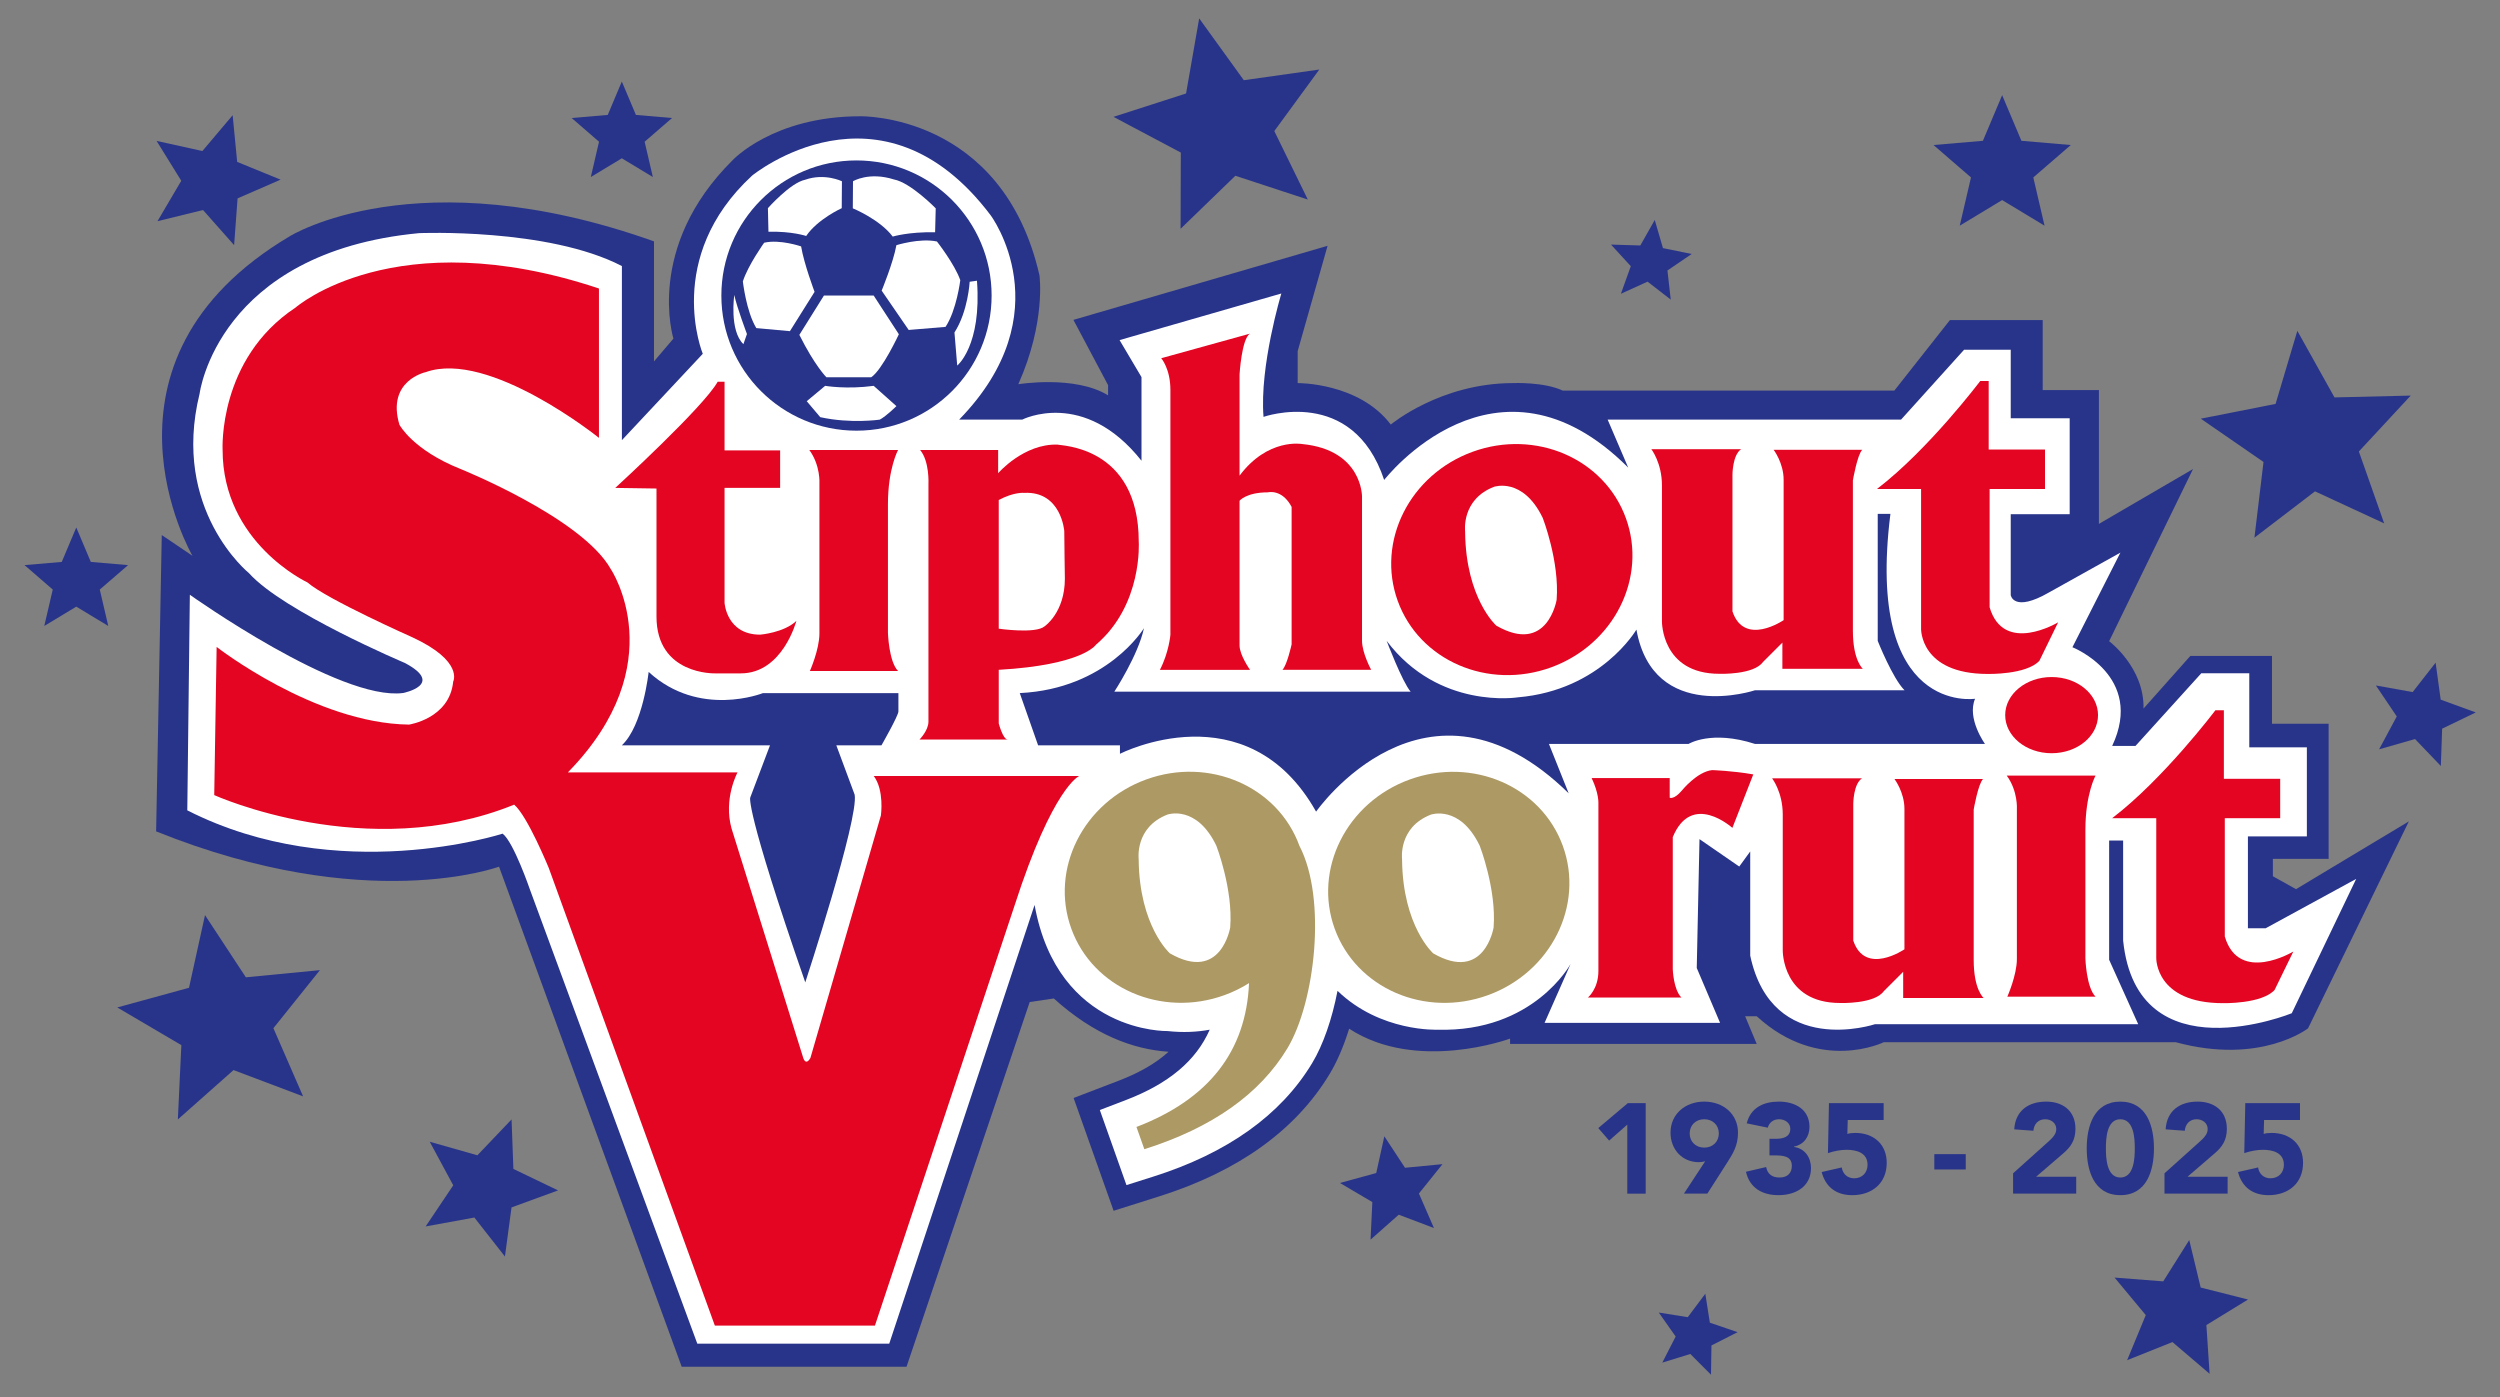 <?xml version="1.0" encoding="UTF-8"?> <svg xmlns="http://www.w3.org/2000/svg" xmlns:xlink="http://www.w3.org/1999/xlink" id="Laag_1" version="1.1" viewBox="0 0 289.1 161.6"><rect x="0" y="0" width="289.1" height="161.6" fill="#808080" stroke="none"/><defs><style> .st0 { fill: #fff; } .st1, .st2 { fill: #28348a; } .st2 { fill-rule: evenodd; } .st3 { fill: #e30521; } .st4 { fill: #ad9964; } </style></defs><path class="st1" d="M265.519,102.826l-2.683-1.496v-2.011h6.447v-15.629h-6.551v-7.84h-9.439l-5.416,6.087c.103-4.746-3.975-7.789-3.975-7.789l9.7-19.91-10.884,6.345v-15.474h-6.498v-8.098h-10.729l-6.427,8.155h-38.35c-2.201-1.022-5.738-.865-5.738-.865-8.409,0-14.145,4.794-14.145,4.794-3.694-4.873-10.767-4.794-10.767-4.794v-3.694l3.458-12.181-29.392,8.566,4.008,7.544v1.179c-3.851-2.358-10.379-1.283-10.379-1.283,3.225-7.233,2.443-12.61,2.443-12.61-4.301-18.767-20.723-18.376-20.723-18.376-10.068,0-14.76,5.082-14.76,5.082-10.166,10.067-6.842,20.625-6.842,20.625l-2.248,2.639v-13.88c-27.466-9.775-42.129-.586-42.129-.586-24.339,14.467-11.241,36.948-11.241,36.948l-3.55-2.4-.653,34.268c24.314,9.791,39.653,4.079,39.653,4.079l21.125,57.832h25.998l14.245-42.178,2.785-.412c4.657,4.211,9.181,5.885,13.238,6.159-0.0.011.003.02.016.021-1.447,1.31-3.354,2.413-5.75,3.33l-5.213,1.998,4.627,13.044,5.272-1.666c9.171-2.898,15.809-7.671,19.729-14.186.868-1.443,1.623-3.224,2.236-5.206,7.847,5.126,18.611,1.147,18.611,1.147v.619h28.523l-1.34-3.198h1.341c7.273,6.654,14.7,2.992,14.7,2.992h33.734c9.852,2.682,15.319-1.599,15.319-1.599l11.657-23.934-13.05,7.84Z"></path><path class="st0" d="M262.01,107.346h-2.061v-10.622h6.817v-10.305h-6.659v-8.562h-5.549l-7.61,8.403h-2.695c3.805-8.085-4.598-11.415-4.598-11.415l5.549-10.94-8.244,4.598c-4.122,2.378-4.439.317-4.439.317v-9.354h6.817v-11.098h-6.817v-7.927h-5.391l-7.293,8.085h-33.928l2.378,5.549c-15.299-15.3-28.222,1.427-28.222,1.427-3.647-10.94-13.951-7.293-13.951-7.293-.475-5.866,2.061-14.269,2.061-14.269l-18.708,5.39,2.536,4.28v9.671c-6.659-8.403-13.793-4.756-13.793-4.756h-7.293c12.049-12.367,3.647-23.623,3.647-23.623-12.684-16.805-27.586-4.598-27.586-4.598-10.305,9.512-5.708,20.61-5.708,20.61l-9.354,9.988v-20.135c-8.561-4.439-23.464-3.805-23.464-3.805-23.305,2.22-25.367,18.55-25.367,18.55-3.329,13.476,5.708,20.769,5.708,20.769,3.964,4.439,18.049,10.395,18.049,10.395,4.653,2.489-.217,3.463-.217,3.463-7.358.974-24.671-11.362-24.671-11.362l-.295,24.932c17.44,8.879,36.464,2.695,36.464,2.695,1.268.951,3.171,6.5,3.171,6.5l19.342,52.477h22.196l16.807-50.734c2.695,14.903,15.379,14.586,15.379,14.586,1.78.195,3.401.115,4.873-.158-1.591,3.603-4.757,6.242-9.667,8.124l-3.041,1.165,3.079,8.681,3.075-.972c8.601-2.718,14.793-7.139,18.404-13.141,1.281-2.128,2.297-5.09,2.93-8.351,4.968,4.801,11.578,4.494,11.578,4.494,11.098.317,15.378-7.61,15.378-7.61l-3.012,6.817h20.293l-2.696-6.342.317-14.903,4.597,3.171,1.269-1.744v12.049c2.536,11.891,14.427,7.927,14.427,7.927h30.44l-3.362-7.451v-13.793h1.618v11.574c1.619,15.696,19.501,8.402,19.501,8.402l7.451-15.537-10.463,5.707Z"></path><path class="st3" d="M59.453,93.049c-16.994,6.908-34.679-1.105-34.679-1.105l.277-17.133s11.329,8.842,22.244,8.981c0,0,4.698-.691,5.112-4.974,0,0,1.243-2.349-4.698-5.112,0,0-9.948-4.422-12.158-6.356,0,0-9.81-4.559-9.81-15.336,0,0-.553-10.5,8.428-16.441,0,0,11.467-10.087,35.093-2.211v17.271s-12.711-10.224-20.034-7.599c0,0-4.56.967-3.04,6.079,0,0,1.52,2.901,7.046,5.112,0,0,14.093,5.665,17.409,11.606,0,0,7.323,10.915-4.974,23.488h19.62s-1.658,3.04-.691,6.494l8.29,26.527s.276.967.829,0l8.152-28.047s.414-2.901-.829-4.559h23.765s-3.04,1.243-7.461,14.922l-16.165,48.634h-18.514l-19.205-52.917s-2.487-6.079-4.007-7.323Z"></path><path class="st3" d="M71.15,56.42s10.255-9.389,11.843-12.277h.794v7.944h6.427v4.333h-6.427v13.288s.216,3.683,4.116,3.683c0,0,2.744-.216,4.189-1.589,0,0-1.589,6.067-6.427,6.067h-2.961s-6.788.216-6.788-6.572v-14.804l-4.766-.072Z"></path><path class="st3" d="M93.587,52.035h10.265s-1.171,2.136-1.171,6.269v14.881s.103,3.341,1.171,4.409h-10.196s1.102-2.48,1.102-4.34v-17.361s.138-2.067-1.171-3.858Z"></path><path class="st3" d="M131.684,62.644c0-11.161-9.162-11.091-9.369-11.229-3.927-.137-6.889,3.307-6.889,3.307v-2.687h-9.025c1.102,1.309.965,3.927.965,3.927v27.488c0,1.034-1.033,2.067-1.033,2.067h10.196c-.551,0-1.034-1.86-1.034-1.86v-6.2c9.713-.551,11.23-2.893,11.23-2.893,5.442-4.616,4.96-11.918,4.96-11.918ZM120.799,72.427c-1.033.896-5.305.276-5.305.276v-14.88c1.791-.964,2.962-.827,2.962-.827,4.271-.207,4.616,4.409,4.616,4.409,0,.965.069,5.512.069,5.512,0,3.927-2.342,5.511-2.342,5.511Z"></path><path class="st3" d="M134.13,77.46h10.423s-1.212-1.697-1.212-2.828v-16.724s.771-.973,3.276-.973c0,0,1.637-.433,2.746,1.686v15.896s-.53,2.408-1.06,2.938h10.259s-1.059-1.927-1.059-3.372v-16.667s.048-5.395-6.937-6.069c0,0-3.95-.723-7.225,3.661v-11.705s.241-4.142,1.204-4.72l-10.26,2.842s1.06,1.204,1.06,3.661v28.323s-.165,2.033-1.214,4.052Z"></path><path class="st3" d="M232.061,89.694h10.265s-1.171,2.136-1.171,6.269v14.88s.103,3.341,1.171,4.409h-10.196s1.102-2.48,1.102-4.34v-17.361s.138-2.067-1.171-3.858Z"></path><path class="st3" d="M242.616,82.698c0,2.433-2.403,4.405-5.367,4.405s-5.368-1.972-5.368-4.405,2.403-4.405,5.368-4.405,5.367,1.972,5.367,4.405Z"></path><path class="st3" d="M188.019,59.925c-2.498-6.887-10.43-10.328-17.715-7.685-7.286,2.643-11.167,10.369-8.668,17.256,2.498,6.888,10.43,10.328,17.715,7.685,7.286-2.643,11.167-10.368,8.668-17.256ZM180.011,69.352s-1.041,6.42-6.984,2.993c0,0-3.514-3.123-3.601-10.801v-.087s-.477-3.687,3.34-5.162c0,0,3.34-1.171,5.639,3.601,0,0,1.952,5.032,1.605,9.456Z"></path><path class="st3" d="M190.962,51.943s1.226,1.587,1.226,4.184v15.73s-.072,6.061,6.639,6.061c0,0,3.968.145,5.05-1.371l2.237-2.237v3.03h9.308s-1.154-.938-1.154-4.401v-17.389s.505-2.958,1.082-3.535h-10.246s1.155,1.515,1.155,3.463v16.235s-4.545,3.103-5.917-1.01v-15.802s0-2.308,1.01-2.958h-10.39Z"></path><path class="st3" d="M204.931,90.012s1.227,1.587,1.227,4.184v15.729s-.072,6.061,6.638,6.061c0,0,3.968.144,5.051-1.371l2.237-2.237v3.031h9.308s-1.154-.938-1.154-4.402v-17.389s.505-2.958,1.083-3.536h-10.246s1.154,1.515,1.154,3.463v16.234s-4.545,3.103-5.917-1.01v-15.801s0-2.309,1.01-2.958h-10.39Z"></path><path class="st4" d="M180.728,97.828c-2.498-6.888-10.43-10.328-17.716-7.685-7.285,2.643-11.167,10.369-8.668,17.256,2.498,6.887,10.43,10.328,17.715,7.685,7.286-2.643,11.167-10.369,8.668-17.256ZM172.72,107.255s-1.041,6.42-6.984,2.993c0,0-3.514-3.123-3.6-10.801v-.086s-.477-3.687,3.34-5.162c0,0,3.34-1.171,5.639,3.6,0,0,1.952,5.032,1.605,9.457Z"></path><path class="st3" d="M184.059,89.979h9.026v2.274s.5.246,1.421-.853c0,0,1.736-2.154,3.483-2.345,0,0,2.345.071,4.761.498l-2.417,6.183s-4.691-4.264-6.894,1.066v15.28s.071,2.345.995,3.269h-10.803s1.208-.995,1.208-3.056v-19.403s.071-1.137-.782-2.914Z"></path><path class="st3" d="M217.051,56.546h5.103v16.177s-.108,5.212,7.708,5.212c0,0,4.451.108,5.972-1.52l2.171-4.451s-6.297,3.8-7.926-1.737v-13.68h6.406v-4.56h-6.514v-7.926h-.978s-5.971,7.925-11.942,12.485Z"></path><path class="st3" d="M244.247,94.618h5.103v16.177s-.108,5.211,7.709,5.211c0,0,4.451.109,5.971-1.52l2.171-4.451s-6.297,3.8-7.926-1.737v-13.68h6.406v-4.56h-6.514v-7.925h-.977s-5.972,7.925-11.943,12.485Z"></path><g><path class="st1" d="M114.67,34.178c0,8.63-6.996,15.626-15.626,15.626s-15.626-6.996-15.626-15.626,6.996-15.626,15.626-15.626,15.626,6.996,15.626,15.626Z"></path><g><path class="st0" d="M101.956,33.609s1.349-3.268,1.704-5.256c0,0,2.699-.852,4.688-.426,0,0,2.06,2.628,2.699,4.475,0,0-.426,3.48-1.705,5.398l-4.262.355-3.125-4.546Z"></path><path class="st0" d="M110.374,38.449l.319,3.826s2.852-2.283,2.284-9.812l-.843.119s-.176,3.403-1.76,5.867Z"></path><path class="st0" d="M103.235,27.359s1.847-.568,4.901-.497l.071-2.77s-2.912-2.983-4.83-3.339c-2.892-.92-4.736.206-4.736.206l-.023,3.132s3.125,1.278,4.617,3.267Z"></path><path class="st0" d="M95.279,34.178h5.753l2.912,4.475s-1.918,4.12-3.196,4.973h-5.185s-1.35-1.35-3.125-4.902l2.841-4.546Z"></path><path class="st0" d="M95.422,44.619s2.486.426,5.611,0l2.628,2.344s-1.137,1.137-1.918,1.562c0,0-3.338.498-6.89-.284l-1.562-1.847,2.131-1.776Z"></path><path class="st0" d="M94.197,33.751s-1.231-3.267-1.555-5.256c0,0-2.462-.852-4.276-.426,0,0-1.879,2.628-2.462,4.474,0,0,.389,3.48,1.555,5.398l3.887.355,2.851-4.546Z"></path><path class="st0" d="M93.228,27.288s-1.644-.559-4.364-.489l-.063-2.726s2.593-2.935,4.301-3.284c2.261-.802,4.258.171,4.258.171l-.021,3.114s-2.784,1.258-4.111,3.215Z"></path><path class="st0" d="M86.378,38.625s-1.173-3.11-1.467-4.518c0,0-.587,4.107,1.056,5.691l.411-1.173Z"></path></g></g><g><path class="st1" d="M71.909,86.189h17.134l-2.285,6.038s-.652,1.142,6.364,21.376c0,0,6.201-18.929,5.711-21.703l-2.121-5.711h5.221s1.958-3.427,1.958-3.916v-2.122h-15.665s-7.343,2.938-13.217-2.448c0,0-.653,6.201-3.1,8.485Z"></path><path class="st1" d="M117.926,80.151l2.121,6.038h9.464v.979s14.686-7.506,22.682,6.69c0,0,12.729-18.276,29.209-2.121l-2.285-5.712h16.155s2.611-1.632,7.67,0h26.599s-2.122-2.937-1.143-5.222c0,0-12.728,1.958-9.79-21.377h-1.468v14.686s1.713,4.324,3.1,5.711h-17.297s-11.749,3.916-13.707-7.017c0,0-4.08,7.017-13.707,7.833,0,0-9.139,1.468-15.176-6.527,0,0,1.795,4.732,2.774,5.875h-34.268s2.774-4.243,3.427-7.344c0,0-4.243,7.017-14.36,7.506Z"></path></g><path class="st4" d="M150.269,97.82c-2.498-6.888-10.43-10.328-17.715-7.685-7.286,2.643-11.167,10.369-8.668,17.256,2.498,6.887,10.431,10.328,17.716,7.685,1.015-.368,1.961-.838,2.836-1.388-.333,7.889-4.67,13.434-13.018,16.633l.912,2.572c7.838-2.477,13.355-6.37,16.549-11.679,3.194-5.309,4.57-17.285,1.388-23.394ZM142.261,107.247s-1.041,6.42-6.984,2.993c0,0-3.513-3.123-3.6-10.801v-.086s-.477-3.687,3.34-5.162c0,0,3.339-1.171,5.639,3.6,0,0,1.952,5.032,1.605,9.457Z"></path><g><path class="st1" d="M188.179,130.051l-2.099,1.848-1.256-1.449,3.414-2.881h2.069v10.463h-2.128v-7.981Z"></path><path class="st1" d="M197.184,134.292c-.237.059-.473.103-.724.103-1.966,0-3.281-1.508-3.281-3.414,0-2.158,1.714-3.591,3.902-3.591,2.187,0,3.901,1.434,3.901,3.591,0,1.507-.591,2.424-1.256,3.473l-2.29,3.576h-2.705l2.454-3.739ZM197.081,132.711c.99,0,1.685-.695,1.685-1.641s-.694-1.64-1.685-1.64-1.685.694-1.685,1.64.694,1.641,1.685,1.641Z"></path><path class="st1" d="M204.622,131.691h.724c.812,0,1.685-.177,1.685-1.168,0-.635-.576-1.093-1.301-1.093-.694,0-1.167.428-1.301.975l-2.438-.502c.457-1.818,1.951-2.513,3.724-2.513,1.862,0,3.532.901,3.532,2.912,0,1.153-.635,2.054-1.788,2.291v.044c1.256.163,1.965,1.226,1.965,2.439,0,2.098-1.714,3.133-3.769,3.133-1.862,0-3.325-.828-3.753-2.705l2.334-.547c.148.739.607,1.212,1.552,1.212.96,0,1.419-.561,1.419-1.345,0-1.182-1.079-1.212-2.069-1.212h-.517v-1.921Z"></path><path class="st1" d="M217.825,129.519h-4.153l-.043,1.611c.25-.088.532-.118.93-.118,2.113,0,3.621,1.315,3.621,3.458,0,2.365-1.699,3.74-3.99,3.74-1.803,0-3.073-.902-3.532-2.675l2.32-.532c.118.753.665,1.256,1.433,1.256.946,0,1.552-.665,1.552-1.566,0-1.374-1.256-1.729-2.409-1.729-.724,0-1.478.148-2.172.385l.118-5.779h6.325v1.951Z"></path><path class="st1" d="M227.319,135.238h-3.635v-1.774h3.635v1.774Z"></path><path class="st1" d="M232.793,135.682l4.064-3.65c.414-.385.931-.828.931-1.463,0-.709-.607-1.138-1.286-1.138-.812,0-1.3.576-1.359,1.33l-2.218-.163c.134-2.158,1.641-3.207,3.696-3.207,1.906,0,3.384,1.049,3.384,3.148,0,1.345-.576,2.113-1.374,2.808l-3.178,2.734h4.641v1.951h-7.301v-2.35Z"></path><path class="st1" d="M245.196,127.391c3.103,0,3.887,2.926,3.887,5.409s-.783,5.409-3.887,5.409-3.887-2.927-3.887-5.409.783-5.409,3.887-5.409ZM245.196,136.169c1.597,0,1.67-2.276,1.67-3.369,0-1.094-.073-3.369-1.67-3.369-1.596,0-1.67,2.276-1.67,3.369,0,1.093.075,3.369,1.67,3.369Z"></path><path class="st1" d="M250.301,135.682l4.064-3.65c.414-.385.931-.828.931-1.463,0-.709-.607-1.138-1.286-1.138-.812,0-1.3.576-1.36,1.33l-2.217-.163c.134-2.158,1.641-3.207,3.696-3.207,1.906,0,3.384,1.049,3.384,3.148,0,1.345-.576,2.113-1.374,2.808l-3.178,2.734h4.641v1.951h-7.301v-2.35Z"></path><path class="st1" d="M265.97,129.519h-4.153l-.043,1.611c.25-.088.532-.118.93-.118,2.113,0,3.621,1.315,3.621,3.458,0,2.365-1.699,3.74-3.99,3.74-1.803,0-3.073-.902-3.532-2.675l2.32-.532c.118.753.665,1.256,1.433,1.256.946,0,1.552-.665,1.552-1.566,0-1.374-1.256-1.729-2.409-1.729-.724,0-1.478.148-2.172.385l.118-5.779h6.325v1.951Z"></path></g><polygon class="st2" points="23.707 105.826 28.432 113.016 36.995 112.187 31.616 118.9 35.051 126.785 27.004 123.744 20.567 129.451 20.971 120.859 13.559 116.5 21.856 114.226 23.707 105.826"></polygon><polygon class="st2" points="138.673 2.126 143.835 9.275 152.566 8.04 147.361 15.156 151.234 23.076 142.857 20.325 136.523 26.459 136.549 17.642 128.762 13.513 137.156 10.81 138.673 2.126"></polygon><polygon class="st2" points="253.164 143.4 254.486 148.889 259.959 150.278 255.146 153.23 255.518 158.863 251.223 155.198 245.981 157.294 248.137 152.077 244.527 147.739 250.156 148.177 253.164 143.4"></polygon><polygon class="st2" points="265.664 38.258 269.961 45.957 278.776 45.745 272.78 52.209 275.707 60.525 267.706 56.819 260.702 62.176 261.752 53.422 254.498 48.416 263.148 46.707 265.664 38.258"></polygon><polygon class="st2" points="59.156 129.451 59.368 135.176 64.532 137.657 59.153 139.626 58.39 145.303 54.855 140.795 49.22 141.826 52.413 137.07 49.694 132.031 55.205 133.597 59.156 129.451"></polygon><polygon class="st2" points="26.904 13.324 27.426 18.722 32.446 20.776 27.474 22.94 27.073 28.347 23.478 24.287 18.211 25.578 20.96 20.904 18.107 16.295 23.403 17.465 26.904 13.324"></polygon><polygon class="st2" points="231.528 11.004 233.756 16.282 239.464 16.771 235.132 20.52 236.431 26.098 231.528 23.137 226.624 26.098 227.924 20.52 223.595 16.771 229.303 16.282 231.528 11.004"></polygon><polygon class="st2" points="160.086 131.401 162.475 135.04 166.808 134.623 164.084 138.018 165.82 142.009 161.75 140.468 158.491 143.354 158.697 139.007 154.948 136.799 159.147 135.65 160.086 131.401"></polygon><polygon class="st2" points="71.908 9.428 73.538 13.29 77.714 13.648 74.545 16.39 75.496 20.472 71.908 18.305 68.32 20.472 69.271 16.39 66.104 13.648 70.28 13.29 71.908 9.428"></polygon><polygon class="st2" points="197.202 149.606 197.727 152.955 200.936 154.052 197.912 155.586 197.861 158.975 195.468 156.573 192.228 157.573 193.772 154.555 191.822 151.783 195.17 152.319 197.202 149.606"></polygon><polygon class="st2" points="191.356 25.437 192.304 28.692 195.626 29.371 192.823 31.278 193.204 34.646 190.524 32.569 187.439 33.974 188.585 30.783 186.297 28.283 189.686 28.387 191.356 25.437"></polygon><polygon class="st2" points="281.655 76.628 282.24 80.908 286.299 82.386 282.409 84.263 282.259 88.58 279.271 85.46 275.119 86.653 277.161 82.847 274.746 79.267 278.998 80.033 281.655 76.628"></polygon><polygon class="st2" points="8.82 60.998 10.501 64.981 14.808 65.35 11.539 68.178 12.52 72.387 8.82 70.152 5.12 72.387 6.101 68.178 2.835 65.35 7.141 64.981 8.82 60.998"></polygon></svg> 